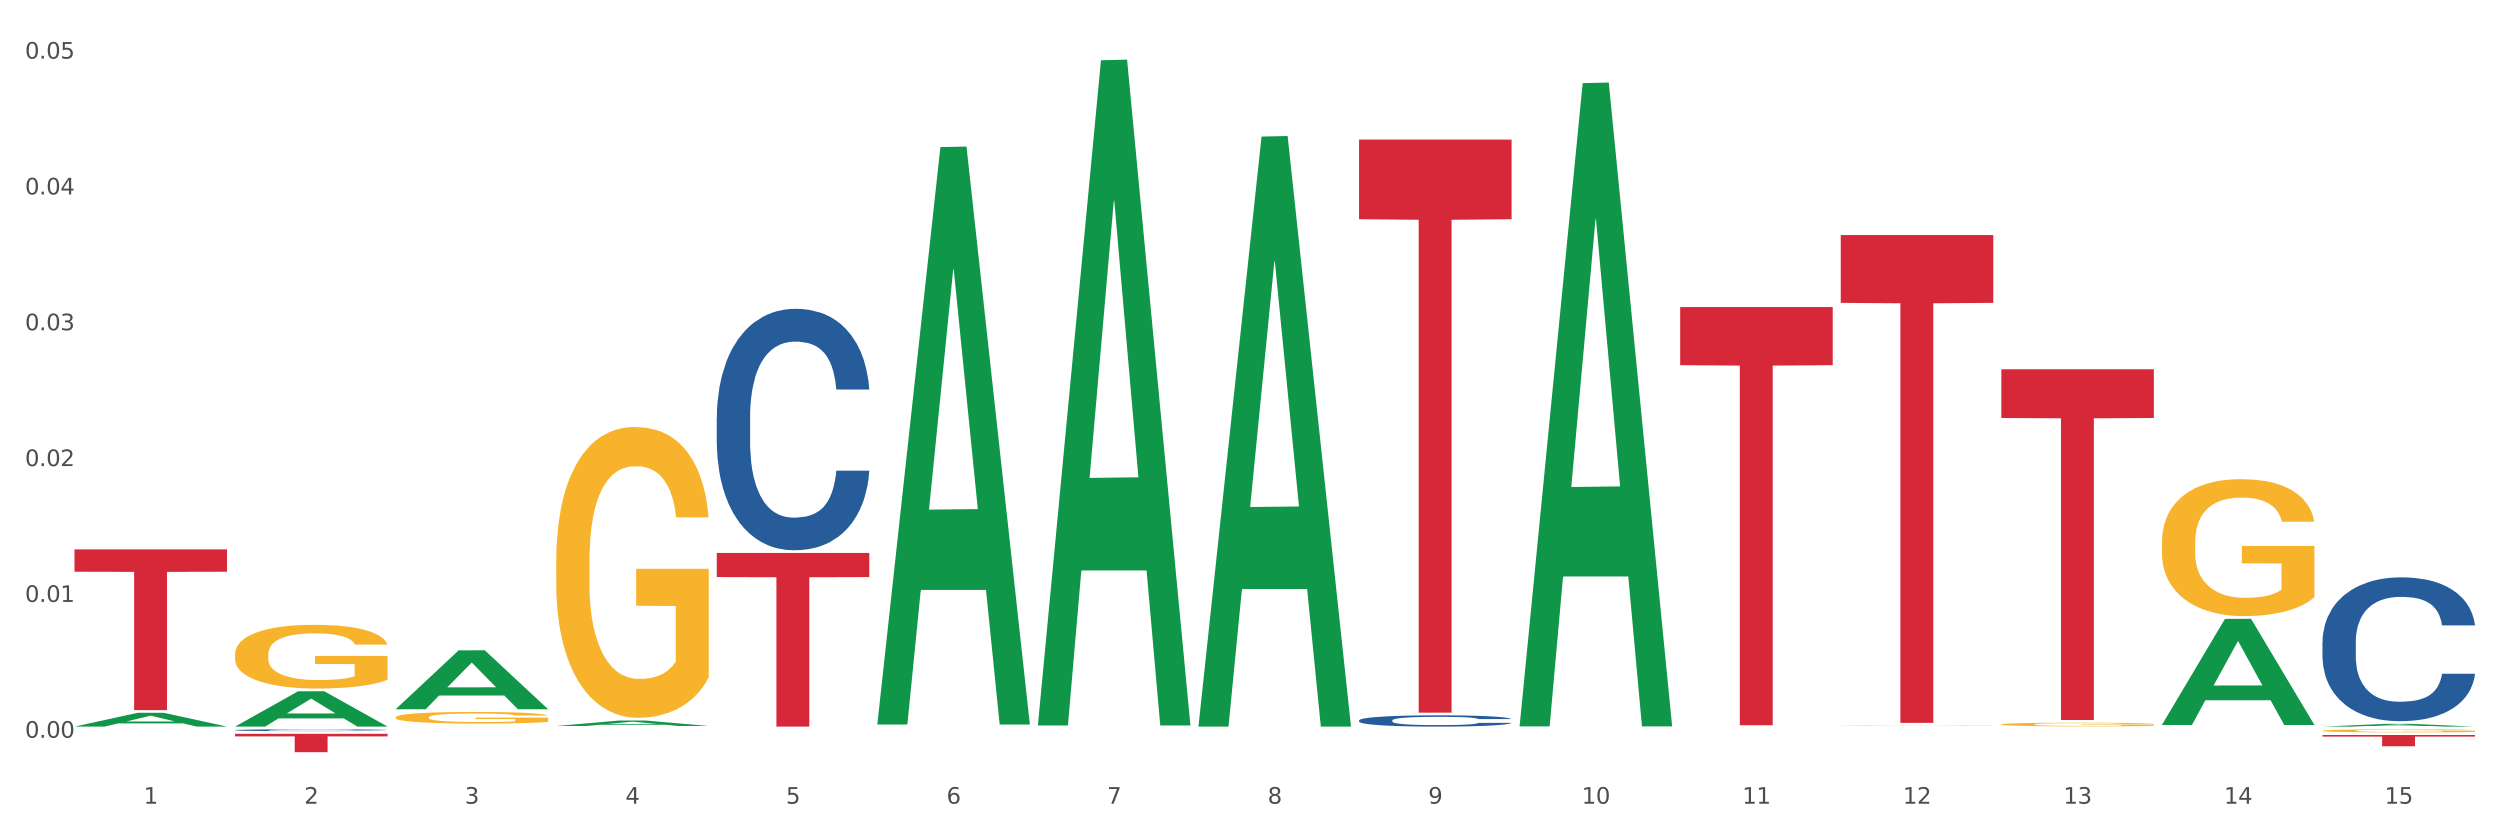 <?xml version="1.0" encoding="utf-8" standalone="no"?>
<!DOCTYPE svg PUBLIC "-//W3C//DTD SVG 1.1//EN"
  "http://www.w3.org/Graphics/SVG/1.1/DTD/svg11.dtd">
<svg xmlns:xlink="http://www.w3.org/1999/xlink" width="1080pt" height="360pt" viewBox="0 0 1080 360" xmlns="http://www.w3.org/2000/svg" version="1.1">
 <rect x="0" y="0" width="1080" height="360" fill="#333333" stroke="none"/>
 <defs>
  <style type="text/css">*{stroke-linejoin: round; stroke-linecap: butt}</style>
 </defs>
 <g id="figure_1">
  <g id="patch_1">
   <path d="M 0 360 
L 1080 360 
L 1080 0 
L 0 0 
z
" style="fill: #ffffff; stroke: #ffffff; stroke-linejoin: miter"/>
  </g>
  <g id="axes_1">
   <g id="matplotlib.axis_1">
    <g id="xtick_1">
     <g id="text_1">
      <!-- 1 -->
      <g style="fill: #4d4d4d" transform="translate(62.07 347.204) scale(0.096 -0.096)">
       <defs>
        <path id="DejaVuSans-31" d="M 794 531 
L 1825 531 
L 1825 4091 
L 703 3866 
L 703 4441 
L 1819 4666 
L 2450 4666 
L 2450 531 
L 3481 531 
L 3481 0 
L 794 0 
L 794 531 
z
" transform="scale(0.016)"/>
       </defs>
       <use xlink:href="#DejaVuSans-31"/>
      </g>
     </g>
    </g>
    <g id="xtick_2">
     <g id="text_2">
      <!-- 2 -->
      <g style="fill: #4d4d4d" transform="translate(131.436 347.204) scale(0.096 -0.096)">
       <defs>
        <path id="DejaVuSans-32" d="M 1228 531 
L 3431 531 
L 3431 0 
L 469 0 
L 469 531 
Q 828 903 1448 1529 
Q 2069 2156 2228 2338 
Q 2531 2678 2651 2914 
Q 2772 3150 2772 3378 
Q 2772 3750 2511 3984 
Q 2250 4219 1831 4219 
Q 1534 4219 1204 4116 
Q 875 4013 500 3803 
L 500 4441 
Q 881 4594 1212 4672 
Q 1544 4750 1819 4750 
Q 2544 4750 2975 4387 
Q 3406 4025 3406 3419 
Q 3406 3131 3298 2873 
Q 3191 2616 2906 2266 
Q 2828 2175 2409 1742 
Q 1991 1309 1228 531 
z
" transform="scale(0.016)"/>
       </defs>
       <use xlink:href="#DejaVuSans-32"/>
      </g>
     </g>
    </g>
    <g id="xtick_3">
     <g id="text_3">
      <!-- 3 -->
      <g style="fill: #4d4d4d" transform="translate(200.802 347.204) scale(0.096 -0.096)">
       <defs>
        <path id="DejaVuSans-33" d="M 2597 2516 
Q 3050 2419 3304 2112 
Q 3559 1806 3559 1356 
Q 3559 666 3084 287 
Q 2609 -91 1734 -91 
Q 1441 -91 1130 -33 
Q 819 25 488 141 
L 488 750 
Q 750 597 1062 519 
Q 1375 441 1716 441 
Q 2309 441 2620 675 
Q 2931 909 2931 1356 
Q 2931 1769 2642 2001 
Q 2353 2234 1838 2234 
L 1294 2234 
L 1294 2753 
L 1863 2753 
Q 2328 2753 2575 2939 
Q 2822 3125 2822 3475 
Q 2822 3834 2567 4026 
Q 2313 4219 1838 4219 
Q 1578 4219 1281 4162 
Q 984 4106 628 3988 
L 628 4550 
Q 988 4650 1302 4700 
Q 1616 4750 1894 4750 
Q 2613 4750 3031 4423 
Q 3450 4097 3450 3541 
Q 3450 3153 3228 2886 
Q 3006 2619 2597 2516 
z
" transform="scale(0.016)"/>
       </defs>
       <use xlink:href="#DejaVuSans-33"/>
      </g>
     </g>
    </g>
    <g id="xtick_4">
     <g id="text_4">
      <!-- 4 -->
      <g style="fill: #4d4d4d" transform="translate(270.169 347.204) scale(0.096 -0.096)">
       <defs>
        <path id="DejaVuSans-34" d="M 2419 4116 
L 825 1625 
L 2419 1625 
L 2419 4116 
z
M 2253 4666 
L 3047 4666 
L 3047 1625 
L 3713 1625 
L 3713 1100 
L 3047 1100 
L 3047 0 
L 2419 0 
L 2419 1100 
L 313 1100 
L 313 1709 
L 2253 4666 
z
" transform="scale(0.016)"/>
       </defs>
       <use xlink:href="#DejaVuSans-34"/>
      </g>
     </g>
    </g>
    <g id="xtick_5">
     <g id="text_5">
      <!-- 5 -->
      <g style="fill: #4d4d4d" transform="translate(339.535 347.204) scale(0.096 -0.096)">
       <defs>
        <path id="DejaVuSans-35" d="M 691 4666 
L 3169 4666 
L 3169 4134 
L 1269 4134 
L 1269 2991 
Q 1406 3038 1543 3061 
Q 1681 3084 1819 3084 
Q 2600 3084 3056 2656 
Q 3513 2228 3513 1497 
Q 3513 744 3044 326 
Q 2575 -91 1722 -91 
Q 1428 -91 1123 -41 
Q 819 9 494 109 
L 494 744 
Q 775 591 1075 516 
Q 1375 441 1709 441 
Q 2250 441 2565 725 
Q 2881 1009 2881 1497 
Q 2881 1984 2565 2268 
Q 2250 2553 1709 2553 
Q 1456 2553 1204 2497 
Q 953 2441 691 2322 
L 691 4666 
z
" transform="scale(0.016)"/>
       </defs>
       <use xlink:href="#DejaVuSans-35"/>
      </g>
     </g>
    </g>
    <g id="xtick_6">
     <g id="text_6">
      <!-- 6 -->
      <g style="fill: #4d4d4d" transform="translate(408.901 347.204) scale(0.096 -0.096)">
       <defs>
        <path id="DejaVuSans-36" d="M 2113 2584 
Q 1688 2584 1439 2293 
Q 1191 2003 1191 1497 
Q 1191 994 1439 701 
Q 1688 409 2113 409 
Q 2538 409 2786 701 
Q 3034 994 3034 1497 
Q 3034 2003 2786 2293 
Q 2538 2584 2113 2584 
z
M 3366 4563 
L 3366 3988 
Q 3128 4100 2886 4159 
Q 2644 4219 2406 4219 
Q 1781 4219 1451 3797 
Q 1122 3375 1075 2522 
Q 1259 2794 1537 2939 
Q 1816 3084 2150 3084 
Q 2853 3084 3261 2657 
Q 3669 2231 3669 1497 
Q 3669 778 3244 343 
Q 2819 -91 2113 -91 
Q 1303 -91 875 529 
Q 447 1150 447 2328 
Q 447 3434 972 4092 
Q 1497 4750 2381 4750 
Q 2619 4750 2861 4703 
Q 3103 4656 3366 4563 
z
" transform="scale(0.016)"/>
       </defs>
       <use xlink:href="#DejaVuSans-36"/>
      </g>
     </g>
    </g>
    <g id="xtick_7">
     <g id="text_7">
      <!-- 7 -->
      <g style="fill: #4d4d4d" transform="translate(478.267 347.204) scale(0.096 -0.096)">
       <defs>
        <path id="DejaVuSans-37" d="M 525 4666 
L 3525 4666 
L 3525 4397 
L 1831 0 
L 1172 0 
L 2766 4134 
L 525 4134 
L 525 4666 
z
" transform="scale(0.016)"/>
       </defs>
       <use xlink:href="#DejaVuSans-37"/>
      </g>
     </g>
    </g>
    <g id="xtick_8">
     <g id="text_8">
      <!-- 8 -->
      <g style="fill: #4d4d4d" transform="translate(547.634 347.204) scale(0.096 -0.096)">
       <defs>
        <path id="DejaVuSans-38" d="M 2034 2216 
Q 1584 2216 1326 1975 
Q 1069 1734 1069 1313 
Q 1069 891 1326 650 
Q 1584 409 2034 409 
Q 2484 409 2743 651 
Q 3003 894 3003 1313 
Q 3003 1734 2745 1975 
Q 2488 2216 2034 2216 
z
M 1403 2484 
Q 997 2584 770 2862 
Q 544 3141 544 3541 
Q 544 4100 942 4425 
Q 1341 4750 2034 4750 
Q 2731 4750 3128 4425 
Q 3525 4100 3525 3541 
Q 3525 3141 3298 2862 
Q 3072 2584 2669 2484 
Q 3125 2378 3379 2068 
Q 3634 1759 3634 1313 
Q 3634 634 3220 271 
Q 2806 -91 2034 -91 
Q 1263 -91 848 271 
Q 434 634 434 1313 
Q 434 1759 690 2068 
Q 947 2378 1403 2484 
z
M 1172 3481 
Q 1172 3119 1398 2916 
Q 1625 2713 2034 2713 
Q 2441 2713 2670 2916 
Q 2900 3119 2900 3481 
Q 2900 3844 2670 4047 
Q 2441 4250 2034 4250 
Q 1625 4250 1398 4047 
Q 1172 3844 1172 3481 
z
" transform="scale(0.016)"/>
       </defs>
       <use xlink:href="#DejaVuSans-38"/>
      </g>
     </g>
    </g>
    <g id="xtick_9">
     <g id="text_9">
      <!-- 9 -->
      <g style="fill: #4d4d4d" transform="translate(617 347.204) scale(0.096 -0.096)">
       <defs>
        <path id="DejaVuSans-39" d="M 703 97 
L 703 672 
Q 941 559 1184 500 
Q 1428 441 1663 441 
Q 2288 441 2617 861 
Q 2947 1281 2994 2138 
Q 2813 1869 2534 1725 
Q 2256 1581 1919 1581 
Q 1219 1581 811 2004 
Q 403 2428 403 3163 
Q 403 3881 828 4315 
Q 1253 4750 1959 4750 
Q 2769 4750 3195 4129 
Q 3622 3509 3622 2328 
Q 3622 1225 3098 567 
Q 2575 -91 1691 -91 
Q 1453 -91 1209 -44 
Q 966 3 703 97 
z
M 1959 2075 
Q 2384 2075 2632 2365 
Q 2881 2656 2881 3163 
Q 2881 3666 2632 3958 
Q 2384 4250 1959 4250 
Q 1534 4250 1286 3958 
Q 1038 3666 1038 3163 
Q 1038 2656 1286 2365 
Q 1534 2075 1959 2075 
z
" transform="scale(0.016)"/>
       </defs>
       <use xlink:href="#DejaVuSans-39"/>
      </g>
     </g>
    </g>
    <g id="xtick_10">
     <g id="text_10">
      <!-- 10 -->
      <g style="fill: #4d4d4d" transform="translate(683.312 347.204) scale(0.096 -0.096)">
       <defs>
        <path id="DejaVuSans-30" d="M 2034 4250 
Q 1547 4250 1301 3770 
Q 1056 3291 1056 2328 
Q 1056 1369 1301 889 
Q 1547 409 2034 409 
Q 2525 409 2770 889 
Q 3016 1369 3016 2328 
Q 3016 3291 2770 3770 
Q 2525 4250 2034 4250 
z
M 2034 4750 
Q 2819 4750 3233 4129 
Q 3647 3509 3647 2328 
Q 3647 1150 3233 529 
Q 2819 -91 2034 -91 
Q 1250 -91 836 529 
Q 422 1150 422 2328 
Q 422 3509 836 4129 
Q 1250 4750 2034 4750 
z
" transform="scale(0.016)"/>
       </defs>
       <use xlink:href="#DejaVuSans-31"/>
       <use xlink:href="#DejaVuSans-30" transform="translate(63.623 0)"/>
      </g>
     </g>
    </g>
    <g id="xtick_11">
     <g id="text_11">
      <!-- 11 -->
      <g style="fill: #4d4d4d" transform="translate(752.678 347.204) scale(0.096 -0.096)">
       <use xlink:href="#DejaVuSans-31"/>
       <use xlink:href="#DejaVuSans-31" transform="translate(63.623 0)"/>
      </g>
     </g>
    </g>
    <g id="xtick_12">
     <g id="text_12">
      <!-- 12 -->
      <g style="fill: #4d4d4d" transform="translate(822.044 347.204) scale(0.096 -0.096)">
       <use xlink:href="#DejaVuSans-31"/>
       <use xlink:href="#DejaVuSans-32" transform="translate(63.623 0)"/>
      </g>
     </g>
    </g>
    <g id="xtick_13">
     <g id="text_13">
      <!-- 13 -->
      <g style="fill: #4d4d4d" transform="translate(891.411 347.204) scale(0.096 -0.096)">
       <use xlink:href="#DejaVuSans-31"/>
       <use xlink:href="#DejaVuSans-33" transform="translate(63.623 0)"/>
      </g>
     </g>
    </g>
    <g id="xtick_14">
     <g id="text_14">
      <!-- 14 -->
      <g style="fill: #4d4d4d" transform="translate(960.777 347.204) scale(0.096 -0.096)">
       <use xlink:href="#DejaVuSans-31"/>
       <use xlink:href="#DejaVuSans-34" transform="translate(63.623 0)"/>
      </g>
     </g>
    </g>
    <g id="xtick_15">
     <g id="text_15">
      <!-- 15 -->
      <g style="fill: #4d4d4d" transform="translate(1030.143 347.204) scale(0.096 -0.096)">
       <use xlink:href="#DejaVuSans-31"/>
       <use xlink:href="#DejaVuSans-35" transform="translate(63.623 0)"/>
      </g>
     </g>
    </g>
    <g id="xtick_16"/>
    <g id="xtick_17"/>
    <g id="xtick_18"/>
    <g id="xtick_19"/>
    <g id="xtick_20"/>
    <g id="xtick_21"/>
    <g id="xtick_22"/>
    <g id="xtick_23"/>
    <g id="xtick_24"/>
    <g id="xtick_25"/>
    <g id="xtick_26"/>
    <g id="xtick_27"/>
    <g id="xtick_28"/>
    <g id="xtick_29"/>
   </g>
   <g id="matplotlib.axis_2">
    <g id="ytick_1">
     <g id="text_16">
      <!-- 0.00 -->
      <g style="fill: #4d4d4d" transform="translate(10.8 318.705) scale(0.096 -0.096)">
       <defs>
        <path id="DejaVuSans-2e" d="M 684 794 
L 1344 794 
L 1344 0 
L 684 0 
L 684 794 
z
" transform="scale(0.016)"/>
       </defs>
       <use xlink:href="#DejaVuSans-30"/>
       <use xlink:href="#DejaVuSans-2e" transform="translate(63.623 0)"/>
       <use xlink:href="#DejaVuSans-30" transform="translate(95.41 0)"/>
       <use xlink:href="#DejaVuSans-30" transform="translate(159.033 0)"/>
      </g>
     </g>
    </g>
    <g id="ytick_2">
     <g id="text_17">
      <!-- 0.01 -->
      <g style="fill: #4d4d4d" transform="translate(10.8 260.03) scale(0.096 -0.096)">
       <use xlink:href="#DejaVuSans-30"/>
       <use xlink:href="#DejaVuSans-2e" transform="translate(63.623 0)"/>
       <use xlink:href="#DejaVuSans-30" transform="translate(95.41 0)"/>
       <use xlink:href="#DejaVuSans-31" transform="translate(159.033 0)"/>
      </g>
     </g>
    </g>
    <g id="ytick_3">
     <g id="text_18">
      <!-- 0.02 -->
      <g style="fill: #4d4d4d" transform="translate(10.8 201.355) scale(0.096 -0.096)">
       <use xlink:href="#DejaVuSans-30"/>
       <use xlink:href="#DejaVuSans-2e" transform="translate(63.623 0)"/>
       <use xlink:href="#DejaVuSans-30" transform="translate(95.41 0)"/>
       <use xlink:href="#DejaVuSans-32" transform="translate(159.033 0)"/>
      </g>
     </g>
    </g>
    <g id="ytick_4">
     <g id="text_19">
      <!-- 0.03 -->
      <g style="fill: #4d4d4d" transform="translate(10.8 142.68) scale(0.096 -0.096)">
       <use xlink:href="#DejaVuSans-30"/>
       <use xlink:href="#DejaVuSans-2e" transform="translate(63.623 0)"/>
       <use xlink:href="#DejaVuSans-30" transform="translate(95.41 0)"/>
       <use xlink:href="#DejaVuSans-33" transform="translate(159.033 0)"/>
      </g>
     </g>
    </g>
    <g id="ytick_5">
     <g id="text_20">
      <!-- 0.04 -->
      <g style="fill: #4d4d4d" transform="translate(10.8 84.006) scale(0.096 -0.096)">
       <use xlink:href="#DejaVuSans-30"/>
       <use xlink:href="#DejaVuSans-2e" transform="translate(63.623 0)"/>
       <use xlink:href="#DejaVuSans-30" transform="translate(95.41 0)"/>
       <use xlink:href="#DejaVuSans-34" transform="translate(159.033 0)"/>
      </g>
     </g>
    </g>
    <g id="ytick_6">
     <g id="text_21">
      <!-- 0.05 -->
      <g style="fill: #4d4d4d" transform="translate(10.8 25.331) scale(0.096 -0.096)">
       <use xlink:href="#DejaVuSans-30"/>
       <use xlink:href="#DejaVuSans-2e" transform="translate(63.623 0)"/>
       <use xlink:href="#DejaVuSans-30" transform="translate(95.41 0)"/>
       <use xlink:href="#DejaVuSans-35" transform="translate(159.033 0)"/>
      </g>
     </g>
    </g>
    <g id="ytick_7"/>
    <g id="ytick_8"/>
    <g id="ytick_9"/>
    <g id="ytick_10"/>
    <g id="ytick_11"/>
   </g>
   <g id="PolyCollection_1">
    <path d="M 32.175 313.889 
L 32.243 313.884 
L 59.417 307.928 
L 70.695 307.923 
L 98.073 313.901 
L 85.029 313.901 
L 79.119 312.509 
L 51.061 312.509 
L 50.857 312.531 
L 45.151 313.901 
L 32.175 313.901 
L 32.175 313.889 
L 54.594 311.678 
L 75.586 311.672 
L 65.192 309.197 
L 65.056 309.186 
L 64.92 309.203 
L 54.526 311.672 
L 54.594 311.678 
L 32.175 313.889 
z
" clip-path="url(#pcb4e679f19)" style="fill: #109648"/>
    <path d="M 864.57 159.513 
L 930.468 159.513 
L 930.468 180.572 
L 904.546 180.715 
L 904.546 311.053 
L 890.335 311.053 
L 890.335 180.715 
L 864.57 180.572 
L 864.57 159.655 
L 864.57 159.513 
z
" clip-path="url(#pcb4e679f19)" style="fill: #d62839"/>
    <path d="M 795.203 101.545 
L 861.101 101.545 
L 861.101 130.83 
L 835.179 131.027 
L 835.179 312.275 
L 820.969 312.275 
L 820.969 131.027 
L 795.203 130.83 
L 795.203 101.743 
L 795.203 101.545 
z
" clip-path="url(#pcb4e679f19)" style="fill: #d62839"/>
    <path d="M 725.837 132.656 
L 791.735 132.656 
L 791.735 157.762 
L 765.813 157.931 
L 765.813 313.318 
L 751.603 313.318 
L 751.603 157.931 
L 725.837 157.762 
L 725.837 132.825 
L 725.837 132.656 
z
" clip-path="url(#pcb4e679f19)" style="fill: #d62839"/>
    <path d="M 587.105 60.311 
L 653.003 60.311 
L 653.003 94.712 
L 627.081 94.945 
L 627.081 307.86 
L 612.871 307.86 
L 612.871 94.945 
L 587.105 94.712 
L 587.105 60.544 
L 587.105 60.311 
z
" clip-path="url(#pcb4e679f19)" style="fill: #d62839"/>
    <path d="M 309.64 238.871 
L 375.538 238.871 
L 375.538 249.298 
L 349.616 249.368 
L 349.616 313.901 
L 335.406 313.901 
L 335.406 249.368 
L 309.64 249.298 
L 309.64 238.942 
L 309.64 238.871 
z
" clip-path="url(#pcb4e679f19)" style="fill: #d62839"/>
    <path d="M 101.541 317.009 
L 167.439 317.009 
L 167.439 318.112 
L 141.517 318.12 
L 141.517 324.95 
L 127.307 324.95 
L 127.307 318.12 
L 101.541 318.112 
L 101.541 317.016 
L 101.541 317.009 
z
" clip-path="url(#pcb4e679f19)" style="fill: #d62839"/>
    <path d="M 32.175 237.342 
L 98.073 237.342 
L 98.073 246.989 
L 72.151 247.055 
L 72.151 306.766 
L 57.941 306.766 
L 57.941 247.055 
L 32.175 246.989 
L 32.175 237.407 
L 32.175 237.342 
z
" clip-path="url(#pcb4e679f19)" style="fill: #d62839"/>
    <path d="M 1003.302 317.529 
L 1069.2 317.529 
L 1069.2 318.204 
L 1043.278 318.209 
L 1043.278 322.388 
L 1029.068 322.388 
L 1029.068 318.209 
L 1003.302 318.204 
L 1003.302 317.534 
L 1003.302 317.529 
z
" clip-path="url(#pcb4e679f19)" style="fill: #d62839"/>
    <path d="M 101.541 315.414 
L 101.619 315.414 
L 101.619 315.393 
L 101.853 315.366 
L 102.71 315.315 
L 103.8 315.277 
L 105.67 315.232 
L 106.682 315.213 
L 108.006 315.192 
L 110.733 315.158 
L 113.848 315.129 
L 116.029 315.113 
L 117.665 315.103 
L 121.326 315.085 
L 123.429 315.077 
L 125.61 315.07 
L 127.48 315.066 
L 130.595 315.061 
L 133.088 315.059 
L 135.97 315.058 
L 138.385 315.059 
L 141.578 315.061 
L 146.252 315.07 
L 148.044 315.075 
L 150.458 315.084 
L 152.951 315.095 
L 154.976 315.107 
L 157.313 315.124 
L 159.728 315.145 
L 162.064 315.173 
L 163.7 315.198 
L 165.024 315.225 
L 166.193 315.258 
L 167.05 315.293 
L 167.439 315.323 
L 153.185 315.323 
L 152.795 315.296 
L 152.016 315.267 
L 151.237 315.248 
L 150.38 315.232 
L 149.056 315.214 
L 147.888 315.202 
L 145.941 315.188 
L 144.149 315.18 
L 142.669 315.174 
L 140.877 315.17 
L 137.061 315.166 
L 134.334 315.166 
L 132.621 315.167 
L 130.518 315.171 
L 128.726 315.176 
L 126.623 315.185 
L 124.987 315.194 
L 123.351 315.206 
L 122.417 315.215 
L 121.015 315.231 
L 120.08 315.244 
L 118.834 315.267 
L 118.133 315.282 
L 116.886 315.324 
L 116.341 315.354 
L 116.107 315.375 
L 115.952 315.398 
L 115.952 315.512 
L 116.419 315.562 
L 116.808 315.584 
L 117.431 315.609 
L 118.6 315.641 
L 120.314 315.672 
L 122.105 315.694 
L 123.585 315.708 
L 124.987 315.718 
L 126.389 315.726 
L 128.103 315.733 
L 129.505 315.738 
L 131.608 315.742 
L 134.101 315.744 
L 136.048 315.744 
L 140.021 315.741 
L 141.812 315.737 
L 143.526 315.732 
L 145.395 315.724 
L 146.875 315.715 
L 147.732 315.709 
L 149.134 315.695 
L 150.225 315.68 
L 151.159 315.664 
L 151.783 315.649 
L 152.484 315.628 
L 153.029 315.603 
L 153.185 315.59 
L 167.439 315.59 
L 167.128 315.616 
L 166.582 315.641 
L 165.492 315.675 
L 164.635 315.695 
L 163.311 315.719 
L 161.909 315.739 
L 159.961 315.762 
L 158.17 315.778 
L 156.3 315.793 
L 154.275 315.806 
L 150.614 315.824 
L 149.29 315.829 
L 146.486 315.838 
L 144.305 315.843 
L 141.111 315.848 
L 137.84 315.851 
L 134.412 315.852 
L 131.374 315.85 
L 128.025 315.846 
L 125.922 315.841 
L 123.585 315.835 
L 120.859 315.825 
L 118.288 315.812 
L 115.874 315.798 
L 113.615 315.781 
L 111.512 315.762 
L 108.785 315.731 
L 106.76 315.701 
L 105.28 315.672 
L 104.267 315.649 
L 103.255 315.618 
L 102.71 315.597 
L 101.853 315.546 
L 101.541 315.499 
L 101.541 315.414 
z
" clip-path="url(#pcb4e679f19)" style="fill: #255c99"/>
    <path d="M 587.105 311.211 
L 587.183 311.207 
L 587.183 311.082 
L 587.416 310.913 
L 588.273 310.6 
L 589.364 310.364 
L 591.233 310.088 
L 592.246 309.972 
L 593.57 309.842 
L 596.296 309.633 
L 599.412 309.454 
L 601.593 309.356 
L 603.229 309.294 
L 606.89 309.182 
L 608.993 309.133 
L 611.174 309.093 
L 613.043 309.066 
L 616.159 309.035 
L 618.652 309.022 
L 621.534 309.017 
L 623.948 309.022 
L 627.142 309.04 
L 631.816 309.093 
L 633.607 309.124 
L 636.022 309.178 
L 638.514 309.249 
L 640.54 309.32 
L 642.877 309.423 
L 645.291 309.557 
L 647.628 309.726 
L 649.264 309.882 
L 650.588 310.047 
L 651.756 310.248 
L 652.613 310.467 
L 653.003 310.649 
L 638.748 310.649 
L 638.359 310.484 
L 637.58 310.306 
L 636.801 310.186 
L 635.944 310.088 
L 634.62 309.976 
L 633.451 309.905 
L 631.504 309.82 
L 629.713 309.766 
L 628.233 309.735 
L 626.441 309.708 
L 622.624 309.682 
L 619.898 309.682 
L 618.184 309.691 
L 616.081 309.713 
L 614.29 309.744 
L 612.186 309.798 
L 610.551 309.856 
L 608.915 309.931 
L 607.98 309.985 
L 606.578 310.083 
L 605.643 310.163 
L 604.397 310.302 
L 603.696 310.4 
L 602.45 310.654 
L 601.905 310.841 
L 601.671 310.971 
L 601.515 311.113 
L 601.515 311.809 
L 601.982 312.121 
L 602.372 312.255 
L 602.995 312.407 
L 604.163 312.603 
L 605.877 312.795 
L 607.669 312.933 
L 609.149 313.018 
L 610.551 313.08 
L 611.953 313.129 
L 613.666 313.174 
L 615.069 313.2 
L 617.172 313.227 
L 619.664 313.241 
L 621.612 313.241 
L 625.584 313.218 
L 627.376 313.196 
L 629.089 313.165 
L 630.959 313.116 
L 632.439 313.062 
L 633.296 313.022 
L 634.698 312.937 
L 635.788 312.848 
L 636.723 312.746 
L 637.346 312.656 
L 638.047 312.523 
L 638.592 312.371 
L 638.748 312.291 
L 653.003 312.291 
L 652.691 312.451 
L 652.146 312.607 
L 651.055 312.817 
L 650.199 312.937 
L 648.874 313.084 
L 647.472 313.209 
L 645.525 313.348 
L 643.733 313.45 
L 641.864 313.539 
L 639.839 313.62 
L 636.178 313.731 
L 634.853 313.762 
L 632.049 313.816 
L 629.868 313.847 
L 626.675 313.878 
L 623.403 313.896 
L 619.976 313.901 
L 616.938 313.892 
L 613.589 313.865 
L 611.485 313.838 
L 609.149 313.798 
L 606.422 313.736 
L 603.852 313.66 
L 601.437 313.571 
L 599.178 313.468 
L 597.075 313.352 
L 594.349 313.16 
L 592.324 312.973 
L 590.844 312.799 
L 589.831 312.652 
L 588.818 312.465 
L 588.273 312.335 
L 587.416 312.023 
L 587.105 311.733 
L 587.105 311.211 
z
" clip-path="url(#pcb4e679f19)" style="fill: #255c99"/>
    <path d="M 1003.302 277.332 
L 1003.38 277.275 
L 1003.38 275.686 
L 1003.614 273.53 
L 1004.47 269.558 
L 1005.561 266.551 
L 1007.43 263.032 
L 1008.443 261.557 
L 1009.767 259.912 
L 1012.494 257.245 
L 1015.609 254.975 
L 1017.79 253.726 
L 1019.426 252.932 
L 1023.087 251.513 
L 1025.19 250.889 
L 1027.371 250.379 
L 1029.241 250.038 
L 1032.356 249.641 
L 1034.849 249.471 
L 1037.731 249.414 
L 1040.146 249.471 
L 1043.339 249.698 
L 1048.013 250.379 
L 1049.805 250.776 
L 1052.219 251.457 
L 1054.712 252.365 
L 1056.737 253.272 
L 1059.074 254.578 
L 1061.489 256.28 
L 1063.825 258.436 
L 1065.461 260.422 
L 1066.785 262.522 
L 1067.954 265.075 
L 1068.811 267.856 
L 1069.2 270.182 
L 1054.945 270.182 
L 1054.556 268.083 
L 1053.777 265.813 
L 1052.998 264.281 
L 1052.141 263.032 
L 1050.817 261.614 
L 1049.649 260.706 
L 1047.701 259.628 
L 1045.91 258.947 
L 1044.43 258.55 
L 1042.638 258.209 
L 1038.822 257.869 
L 1036.095 257.869 
L 1034.382 257.982 
L 1032.278 258.266 
L 1030.487 258.663 
L 1028.384 259.344 
L 1026.748 260.082 
L 1025.112 261.046 
L 1024.178 261.727 
L 1022.775 262.976 
L 1021.841 263.997 
L 1020.594 265.756 
L 1019.893 267.005 
L 1018.647 270.239 
L 1018.102 272.622 
L 1017.868 274.268 
L 1017.712 276.084 
L 1017.712 284.936 
L 1018.18 288.908 
L 1018.569 290.61 
L 1019.192 292.539 
L 1020.361 295.036 
L 1022.074 297.476 
L 1023.866 299.235 
L 1025.346 300.313 
L 1026.748 301.108 
L 1028.15 301.732 
L 1029.864 302.299 
L 1031.266 302.64 
L 1033.369 302.98 
L 1035.862 303.15 
L 1037.809 303.15 
L 1041.781 302.867 
L 1043.573 302.583 
L 1045.287 302.186 
L 1047.156 301.562 
L 1048.636 300.881 
L 1049.493 300.37 
L 1050.895 299.292 
L 1051.986 298.157 
L 1052.92 296.852 
L 1053.543 295.717 
L 1054.244 294.015 
L 1054.79 292.085 
L 1054.945 291.064 
L 1069.2 291.064 
L 1068.888 293.107 
L 1068.343 295.093 
L 1067.253 297.76 
L 1066.396 299.292 
L 1065.072 301.164 
L 1063.67 302.753 
L 1061.722 304.512 
L 1059.931 305.817 
L 1058.061 306.952 
L 1056.036 307.974 
L 1052.375 309.392 
L 1051.051 309.789 
L 1048.247 310.47 
L 1046.066 310.868 
L 1042.872 311.265 
L 1039.6 311.492 
L 1036.173 311.548 
L 1033.135 311.435 
L 1029.786 311.094 
L 1027.683 310.754 
L 1025.346 310.243 
L 1022.62 309.449 
L 1020.049 308.484 
L 1017.634 307.349 
L 1015.376 306.044 
L 1013.272 304.569 
L 1010.546 302.129 
L 1008.521 299.746 
L 1007.041 297.533 
L 1006.028 295.66 
L 1005.016 293.277 
L 1004.47 291.631 
L 1003.614 287.659 
L 1003.302 283.971 
L 1003.302 277.332 
z
" clip-path="url(#pcb4e679f19)" style="fill: #255c99"/>
    <path d="M 1003.302 315.665 
L 1003.38 315.664 
L 1003.38 315.621 
L 1003.535 315.583 
L 1004.314 315.493 
L 1005.481 315.419 
L 1006.336 315.379 
L 1007.192 315.347 
L 1008.204 315.315 
L 1009.448 315.281 
L 1011.705 315.232 
L 1013.105 315.207 
L 1014.817 315.18 
L 1017.929 315.142 
L 1020.185 315.12 
L 1022.519 315.102 
L 1026.331 315.081 
L 1028.821 315.071 
L 1031.466 315.064 
L 1034.656 315.059 
L 1037.068 315.058 
L 1042.358 315.061 
L 1046.871 315.072 
L 1049.049 315.081 
L 1051.85 315.095 
L 1053.328 315.105 
L 1055.74 315.124 
L 1058.23 315.149 
L 1059.942 315.171 
L 1062.509 315.211 
L 1064.454 315.252 
L 1066.244 315.303 
L 1067.177 315.337 
L 1067.877 315.37 
L 1068.5 315.407 
L 1069.122 315.466 
L 1055.118 315.466 
L 1054.573 315.424 
L 1053.717 315.384 
L 1052.473 315.346 
L 1051.383 315.322 
L 1049.516 315.292 
L 1047.805 315.273 
L 1046.015 315.258 
L 1043.837 315.246 
L 1042.125 315.24 
L 1039.713 315.235 
L 1034.967 315.237 
L 1031.777 315.246 
L 1029.599 315.258 
L 1028.199 315.269 
L 1026.954 315.281 
L 1025.553 315.298 
L 1023.919 315.323 
L 1022.752 315.346 
L 1021.585 315.375 
L 1020.652 315.403 
L 1019.796 315.437 
L 1019.096 315.473 
L 1018.551 315.51 
L 1018.084 315.556 
L 1017.695 315.631 
L 1017.695 315.796 
L 1017.851 315.833 
L 1018.24 315.882 
L 1018.707 315.92 
L 1019.485 315.964 
L 1020.185 315.994 
L 1021.508 316.037 
L 1022.986 316.073 
L 1024.153 316.096 
L 1025.32 316.115 
L 1027.343 316.142 
L 1029.599 316.163 
L 1031.544 316.176 
L 1034.189 316.188 
L 1035.979 316.193 
L 1037.535 316.196 
L 1041.347 316.196 
L 1044.07 316.192 
L 1047.104 316.184 
L 1049.438 316.173 
L 1051.383 316.16 
L 1053.562 316.138 
L 1054.962 316.118 
L 1054.962 315.867 
L 1037.846 315.866 
L 1037.846 315.699 
L 1069.2 315.699 
L 1069.2 316.188 
L 1067.877 316.214 
L 1066.399 316.236 
L 1064.843 316.257 
L 1062.509 316.282 
L 1059.708 316.306 
L 1057.219 316.323 
L 1054.573 316.337 
L 1051.461 316.35 
L 1047.416 316.362 
L 1044.926 316.367 
L 1041.814 316.371 
L 1038.157 316.372 
L 1034.967 316.37 
L 1031.855 316.364 
L 1028.588 316.353 
L 1025.398 316.337 
L 1022.986 316.322 
L 1020.574 316.302 
L 1018.007 316.277 
L 1015.984 316.253 
L 1014.428 316.232 
L 1012.716 316.204 
L 1010.849 316.168 
L 1009.448 316.136 
L 1008.204 316.102 
L 1006.881 316.059 
L 1005.947 316.022 
L 1005.014 315.975 
L 1004.469 315.94 
L 1003.847 315.886 
L 1003.38 315.81 
L 1003.302 315.665 
z
" clip-path="url(#pcb4e679f19)" style="fill: #f7b32b"/>
    <path d="M 933.936 234.344 
L 934.014 234.29 
L 934.014 232.345 
L 934.169 230.67 
L 934.947 226.617 
L 936.114 223.268 
L 936.97 221.485 
L 937.826 220.026 
L 938.837 218.567 
L 940.082 217.054 
L 942.338 214.839 
L 943.739 213.705 
L 945.45 212.516 
L 948.563 210.787 
L 950.819 209.815 
L 953.153 209.004 
L 956.965 208.032 
L 959.455 207.599 
L 962.1 207.275 
L 965.29 207.059 
L 967.702 207.005 
L 972.992 207.167 
L 977.505 207.653 
L 979.683 208.032 
L 982.484 208.68 
L 983.962 209.112 
L 986.374 209.977 
L 988.864 211.111 
L 990.575 212.084 
L 993.143 213.921 
L 995.088 215.758 
L 996.877 218.027 
L 997.811 219.594 
L 998.511 221.053 
L 999.134 222.727 
L 999.756 225.375 
L 985.752 225.375 
L 985.207 223.484 
L 984.351 221.701 
L 983.106 219.972 
L 982.017 218.891 
L 980.15 217.541 
L 978.438 216.676 
L 976.649 216.028 
L 974.47 215.488 
L 972.759 215.217 
L 970.347 215.001 
L 965.601 215.055 
L 962.411 215.488 
L 960.233 216.028 
L 958.832 216.514 
L 957.588 217.054 
L 956.187 217.811 
L 954.553 218.945 
L 953.386 219.972 
L 952.219 221.269 
L 951.286 222.565 
L 950.43 224.078 
L 949.73 225.699 
L 949.185 227.374 
L 948.718 229.427 
L 948.329 232.831 
L 948.329 240.233 
L 948.485 241.908 
L 948.874 244.123 
L 949.341 245.798 
L 950.119 247.797 
L 950.819 249.148 
L 952.141 251.093 
L 953.62 252.713 
L 954.787 253.74 
L 955.954 254.604 
L 957.977 255.793 
L 960.233 256.766 
L 962.178 257.36 
L 964.823 257.9 
L 966.613 258.116 
L 968.169 258.224 
L 971.981 258.224 
L 974.704 258.062 
L 977.738 257.684 
L 980.072 257.198 
L 982.017 256.604 
L 984.196 255.631 
L 985.596 254.713 
L 985.596 243.42 
L 968.48 243.366 
L 968.48 235.856 
L 999.834 235.856 
L 999.834 257.9 
L 998.511 259.035 
L 997.033 260.061 
L 995.477 260.98 
L 993.143 262.114 
L 990.342 263.195 
L 987.852 263.951 
L 985.207 264.6 
L 982.095 265.194 
L 978.049 265.734 
L 975.56 265.951 
L 972.448 266.113 
L 968.791 266.167 
L 965.601 266.059 
L 962.489 265.788 
L 959.221 265.302 
L 956.032 264.6 
L 953.62 263.897 
L 951.208 263.033 
L 948.64 261.898 
L 946.618 260.818 
L 945.061 259.845 
L 943.35 258.603 
L 941.483 256.982 
L 940.082 255.523 
L 938.837 254.01 
L 937.515 252.065 
L 936.581 250.39 
L 935.648 248.283 
L 935.103 246.716 
L 934.48 244.285 
L 934.014 240.881 
L 933.936 234.344 
z
" clip-path="url(#pcb4e679f19)" style="fill: #f7b32b"/>
    <path d="M 864.57 312.939 
L 864.647 312.938 
L 864.647 312.886 
L 864.803 312.841 
L 865.581 312.733 
L 866.748 312.644 
L 867.604 312.596 
L 868.46 312.558 
L 869.471 312.519 
L 870.716 312.478 
L 872.972 312.419 
L 874.373 312.389 
L 876.084 312.357 
L 879.196 312.311 
L 881.453 312.285 
L 883.787 312.264 
L 887.599 312.238 
L 890.089 312.226 
L 892.734 312.218 
L 895.924 312.212 
L 898.336 312.211 
L 903.626 312.215 
L 908.139 312.228 
L 910.317 312.238 
L 913.118 312.255 
L 914.596 312.267 
L 917.008 312.29 
L 919.498 312.32 
L 921.209 312.346 
L 923.777 312.395 
L 925.722 312.444 
L 927.511 312.504 
L 928.445 312.546 
L 929.145 312.585 
L 929.767 312.629 
L 930.39 312.7 
L 916.385 312.7 
L 915.841 312.65 
L 914.985 312.602 
L 913.74 312.556 
L 912.651 312.527 
L 910.784 312.491 
L 909.072 312.468 
L 907.283 312.451 
L 905.104 312.437 
L 903.393 312.429 
L 900.981 312.424 
L 896.235 312.425 
L 893.045 312.437 
L 890.867 312.451 
L 889.466 312.464 
L 888.221 312.478 
L 886.821 312.498 
L 885.187 312.529 
L 884.02 312.556 
L 882.853 312.591 
L 881.919 312.625 
L 881.064 312.665 
L 880.363 312.709 
L 879.819 312.753 
L 879.352 312.808 
L 878.963 312.899 
L 878.963 313.096 
L 879.119 313.141 
L 879.508 313.2 
L 879.974 313.244 
L 880.752 313.298 
L 881.453 313.334 
L 882.775 313.385 
L 884.253 313.429 
L 885.42 313.456 
L 886.587 313.479 
L 888.61 313.511 
L 890.867 313.537 
L 892.812 313.552 
L 895.457 313.567 
L 897.246 313.573 
L 898.802 313.575 
L 902.615 313.575 
L 905.338 313.571 
L 908.372 313.561 
L 910.706 313.548 
L 912.651 313.532 
L 914.829 313.506 
L 916.23 313.482 
L 916.23 313.181 
L 899.114 313.179 
L 899.114 312.979 
L 930.468 312.979 
L 930.468 313.567 
L 929.145 313.597 
L 927.667 313.624 
L 926.111 313.649 
L 923.777 313.679 
L 920.976 313.708 
L 918.486 313.728 
L 915.841 313.745 
L 912.729 313.761 
L 908.683 313.776 
L 906.193 313.781 
L 903.081 313.786 
L 899.425 313.787 
L 896.235 313.784 
L 893.123 313.777 
L 889.855 313.764 
L 886.665 313.745 
L 884.253 313.727 
L 881.842 313.704 
L 879.274 313.673 
L 877.251 313.645 
L 875.695 313.619 
L 873.984 313.585 
L 872.116 313.542 
L 870.716 313.503 
L 869.471 313.463 
L 868.149 313.411 
L 867.215 313.367 
L 866.281 313.31 
L 865.737 313.269 
L 865.114 313.204 
L 864.647 313.113 
L 864.57 312.939 
z
" clip-path="url(#pcb4e679f19)" style="fill: #f7b32b"/>
    <path d="M 795.203 313.517 
L 795.281 313.517 
L 795.281 313.511 
L 795.437 313.506 
L 796.215 313.493 
L 797.382 313.483 
L 798.238 313.477 
L 799.094 313.473 
L 800.105 313.468 
L 801.35 313.464 
L 803.606 313.457 
L 805.006 313.453 
L 806.718 313.449 
L 809.83 313.444 
L 812.086 313.441 
L 814.42 313.439 
L 818.233 313.436 
L 820.722 313.434 
L 823.368 313.433 
L 826.557 313.433 
L 828.969 313.432 
L 834.26 313.433 
L 838.772 313.434 
L 840.951 313.436 
L 843.752 313.438 
L 845.23 313.439 
L 847.642 313.442 
L 850.131 313.445 
L 851.843 313.448 
L 854.41 313.454 
L 856.355 313.46 
L 858.145 313.467 
L 859.078 313.471 
L 859.779 313.476 
L 860.401 313.481 
L 861.024 313.489 
L 847.019 313.489 
L 846.475 313.483 
L 845.619 313.478 
L 844.374 313.473 
L 843.285 313.469 
L 841.418 313.465 
L 839.706 313.462 
L 837.916 313.46 
L 835.738 313.459 
L 834.026 313.458 
L 831.615 313.457 
L 826.869 313.457 
L 823.679 313.459 
L 821.5 313.46 
L 820.1 313.462 
L 818.855 313.464 
L 817.455 313.466 
L 815.821 313.469 
L 814.654 313.473 
L 813.487 313.477 
L 812.553 313.481 
L 811.697 313.485 
L 810.997 313.49 
L 810.453 313.495 
L 809.986 313.502 
L 809.597 313.512 
L 809.597 313.535 
L 809.752 313.54 
L 810.141 313.547 
L 810.608 313.553 
L 811.386 313.559 
L 812.086 313.563 
L 813.409 313.569 
L 814.887 313.574 
L 816.054 313.577 
L 817.221 313.58 
L 819.244 313.583 
L 821.5 313.586 
L 823.445 313.588 
L 826.091 313.59 
L 827.88 313.591 
L 829.436 313.591 
L 833.248 313.591 
L 835.971 313.591 
L 839.006 313.589 
L 841.34 313.588 
L 843.285 313.586 
L 845.463 313.583 
L 846.864 313.58 
L 846.864 313.545 
L 829.747 313.545 
L 829.747 313.522 
L 861.101 313.522 
L 861.101 313.59 
L 859.779 313.594 
L 858.3 313.597 
L 856.744 313.6 
L 854.41 313.603 
L 851.61 313.606 
L 849.12 313.609 
L 846.475 313.611 
L 843.363 313.613 
L 839.317 313.614 
L 836.827 313.615 
L 833.715 313.615 
L 830.059 313.616 
L 826.869 313.615 
L 823.757 313.614 
L 820.489 313.613 
L 817.299 313.611 
L 814.887 313.609 
L 812.475 313.606 
L 809.908 313.602 
L 807.885 313.599 
L 806.329 313.596 
L 804.617 313.592 
L 802.75 313.587 
L 801.35 313.583 
L 800.105 313.578 
L 798.782 313.572 
L 797.849 313.567 
L 796.915 313.56 
L 796.37 313.555 
L 795.748 313.548 
L 795.281 313.537 
L 795.203 313.517 
z
" clip-path="url(#pcb4e679f19)" style="fill: #f7b32b"/>
    <path d="M 240.274 242.524 
L 240.351 242.409 
L 240.351 238.278 
L 240.507 234.722 
L 241.285 226.117 
L 242.452 219.003 
L 243.308 215.217 
L 244.164 212.119 
L 245.175 209.021 
L 246.42 205.809 
L 248.676 201.105 
L 250.077 198.695 
L 251.788 196.171 
L 254.9 192.5 
L 257.157 190.434 
L 259.491 188.713 
L 263.303 186.648 
L 265.793 185.73 
L 268.438 185.042 
L 271.628 184.583 
L 274.04 184.468 
L 279.33 184.812 
L 283.843 185.845 
L 286.021 186.648 
L 288.822 188.025 
L 290.3 188.943 
L 292.712 190.779 
L 295.202 193.188 
L 296.913 195.253 
L 299.481 199.154 
L 301.426 203.055 
L 303.215 207.874 
L 304.149 211.201 
L 304.849 214.299 
L 305.471 217.856 
L 306.094 223.478 
L 292.089 223.478 
L 291.545 219.462 
L 290.689 215.676 
L 289.444 212.004 
L 288.355 209.71 
L 286.488 206.841 
L 284.776 205.006 
L 282.987 203.629 
L 280.808 202.481 
L 279.097 201.908 
L 276.685 201.449 
L 271.939 201.564 
L 268.749 202.481 
L 266.571 203.629 
L 265.17 204.661 
L 263.925 205.809 
L 262.525 207.415 
L 260.891 209.824 
L 259.724 212.004 
L 258.557 214.758 
L 257.623 217.512 
L 256.768 220.724 
L 256.067 224.166 
L 255.523 227.723 
L 255.056 232.083 
L 254.667 239.311 
L 254.667 255.03 
L 254.823 258.586 
L 255.212 263.29 
L 255.678 266.847 
L 256.456 271.092 
L 257.157 273.961 
L 258.479 278.091 
L 259.957 281.533 
L 261.124 283.713 
L 262.291 285.549 
L 264.314 288.073 
L 266.571 290.138 
L 268.516 291.4 
L 271.161 292.547 
L 272.95 293.006 
L 274.506 293.236 
L 278.319 293.236 
L 281.042 292.892 
L 284.076 292.089 
L 286.41 291.056 
L 288.355 289.794 
L 290.533 287.729 
L 291.934 285.778 
L 291.934 261.799 
L 274.818 261.684 
L 274.818 245.736 
L 306.172 245.736 
L 306.172 292.547 
L 304.849 294.957 
L 303.371 297.137 
L 301.815 299.087 
L 299.481 301.497 
L 296.68 303.791 
L 294.19 305.398 
L 291.545 306.774 
L 288.433 308.037 
L 284.387 309.184 
L 281.897 309.643 
L 278.785 309.987 
L 275.129 310.102 
L 271.939 309.872 
L 268.827 309.299 
L 265.559 308.266 
L 262.369 306.774 
L 259.957 305.283 
L 257.546 303.447 
L 254.978 301.038 
L 252.955 298.743 
L 251.399 296.678 
L 249.688 294.039 
L 247.82 290.597 
L 246.42 287.499 
L 245.175 284.287 
L 243.853 280.156 
L 242.919 276.599 
L 241.985 272.125 
L 241.441 268.798 
L 240.818 263.635 
L 240.351 256.406 
L 240.274 242.524 
z
" clip-path="url(#pcb4e679f19)" style="fill: #f7b32b"/>
    <path d="M 309.64 180.275 
L 309.718 180.18 
L 309.718 177.513 
L 309.951 173.893 
L 310.808 167.225 
L 311.899 162.177 
L 313.768 156.271 
L 314.781 153.795 
L 316.105 151.032 
L 318.831 146.555 
L 321.947 142.745 
L 324.128 140.649 
L 325.764 139.316 
L 329.425 136.934 
L 331.528 135.887 
L 333.709 135.029 
L 335.578 134.458 
L 338.694 133.791 
L 341.187 133.505 
L 344.069 133.41 
L 346.484 133.505 
L 349.677 133.886 
L 354.351 135.029 
L 356.142 135.696 
L 358.557 136.839 
L 361.05 138.363 
L 363.075 139.887 
L 365.412 142.078 
L 367.826 144.936 
L 370.163 148.555 
L 371.799 151.889 
L 373.123 155.414 
L 374.291 159.7 
L 375.148 164.368 
L 375.538 168.273 
L 361.283 168.273 
L 360.894 164.749 
L 360.115 160.939 
L 359.336 158.367 
L 358.479 156.271 
L 357.155 153.89 
L 355.987 152.366 
L 354.039 150.556 
L 352.248 149.413 
L 350.768 148.746 
L 348.976 148.174 
L 345.159 147.603 
L 342.433 147.603 
L 340.719 147.793 
L 338.616 148.27 
L 336.825 148.936 
L 334.722 150.08 
L 333.086 151.318 
L 331.45 152.937 
L 330.515 154.08 
L 329.113 156.176 
L 328.179 157.89 
L 326.932 160.843 
L 326.231 162.939 
L 324.985 168.369 
L 324.44 172.369 
L 324.206 175.132 
L 324.05 178.18 
L 324.05 193.04 
L 324.518 199.707 
L 324.907 202.565 
L 325.53 205.804 
L 326.699 209.995 
L 328.412 214.091 
L 330.204 217.044 
L 331.684 218.854 
L 333.086 220.187 
L 334.488 221.235 
L 336.202 222.188 
L 337.604 222.759 
L 339.707 223.331 
L 342.199 223.616 
L 344.147 223.616 
L 348.119 223.14 
L 349.911 222.664 
L 351.624 221.997 
L 353.494 220.949 
L 354.974 219.806 
L 355.831 218.949 
L 357.233 217.139 
L 358.323 215.234 
L 359.258 213.043 
L 359.881 211.138 
L 360.582 208.28 
L 361.127 205.042 
L 361.283 203.327 
L 375.538 203.327 
L 375.226 206.756 
L 374.681 210.09 
L 373.59 214.567 
L 372.734 217.139 
L 371.409 220.283 
L 370.007 222.95 
L 368.06 225.903 
L 366.268 228.093 
L 364.399 229.999 
L 362.374 231.713 
L 358.713 234.095 
L 357.389 234.761 
L 354.584 235.904 
L 352.403 236.571 
L 349.21 237.238 
L 345.938 237.619 
L 342.511 237.714 
L 339.473 237.524 
L 336.124 236.952 
L 334.021 236.381 
L 331.684 235.523 
L 328.957 234.19 
L 326.387 232.57 
L 323.972 230.665 
L 321.713 228.474 
L 319.61 225.998 
L 316.884 221.902 
L 314.859 217.901 
L 313.379 214.186 
L 312.366 211.043 
L 311.354 207.042 
L 310.808 204.28 
L 309.951 197.612 
L 309.64 191.42 
L 309.64 180.275 
z
" clip-path="url(#pcb4e679f19)" style="fill: #255c99"/>
    <path d="M 170.907 309.879 
L 170.985 309.875 
L 170.985 309.71 
L 171.141 309.568 
L 171.919 309.225 
L 173.086 308.941 
L 173.942 308.79 
L 174.798 308.667 
L 175.809 308.543 
L 177.054 308.415 
L 179.31 308.228 
L 180.71 308.132 
L 182.422 308.031 
L 185.534 307.885 
L 187.79 307.802 
L 190.124 307.734 
L 193.937 307.651 
L 196.426 307.615 
L 199.072 307.587 
L 202.261 307.569 
L 204.673 307.565 
L 209.964 307.578 
L 214.476 307.619 
L 216.655 307.651 
L 219.456 307.706 
L 220.934 307.743 
L 223.346 307.816 
L 225.835 307.912 
L 227.547 307.995 
L 230.114 308.15 
L 232.059 308.306 
L 233.849 308.498 
L 234.783 308.63 
L 235.483 308.754 
L 236.105 308.896 
L 236.728 309.12 
L 222.723 309.12 
L 222.179 308.96 
L 221.323 308.809 
L 220.078 308.662 
L 218.989 308.571 
L 217.122 308.457 
L 215.41 308.383 
L 213.62 308.328 
L 211.442 308.283 
L 209.73 308.26 
L 207.319 308.242 
L 202.573 308.246 
L 199.383 308.283 
L 197.204 308.328 
L 195.804 308.37 
L 194.559 308.415 
L 193.159 308.479 
L 191.525 308.575 
L 190.358 308.662 
L 189.191 308.772 
L 188.257 308.882 
L 187.401 309.01 
L 186.701 309.147 
L 186.157 309.289 
L 185.69 309.463 
L 185.301 309.751 
L 185.301 310.378 
L 185.456 310.519 
L 185.845 310.707 
L 186.312 310.849 
L 187.09 311.018 
L 187.79 311.132 
L 189.113 311.297 
L 190.591 311.434 
L 191.758 311.521 
L 192.925 311.594 
L 194.948 311.695 
L 197.204 311.777 
L 199.149 311.828 
L 201.795 311.873 
L 203.584 311.892 
L 205.14 311.901 
L 208.952 311.901 
L 211.675 311.887 
L 214.71 311.855 
L 217.044 311.814 
L 218.989 311.764 
L 221.167 311.681 
L 222.568 311.604 
L 222.568 310.648 
L 205.451 310.643 
L 205.451 310.007 
L 236.805 310.007 
L 236.805 311.873 
L 235.483 311.97 
L 234.004 312.056 
L 232.448 312.134 
L 230.114 312.23 
L 227.314 312.322 
L 224.824 312.386 
L 222.179 312.441 
L 219.067 312.491 
L 215.021 312.537 
L 212.531 312.555 
L 209.419 312.569 
L 205.763 312.573 
L 202.573 312.564 
L 199.461 312.541 
L 196.193 312.5 
L 193.003 312.441 
L 190.591 312.381 
L 188.179 312.308 
L 185.612 312.212 
L 183.589 312.12 
L 182.033 312.038 
L 180.321 311.933 
L 178.454 311.796 
L 177.054 311.672 
L 175.809 311.544 
L 174.486 311.379 
L 173.553 311.238 
L 172.619 311.059 
L 172.074 310.927 
L 171.452 310.721 
L 170.985 310.433 
L 170.907 309.879 
z
" clip-path="url(#pcb4e679f19)" style="fill: #f7b32b"/>
    <path d="M 101.541 282.645 
L 101.619 282.62 
L 101.619 281.715 
L 101.775 280.935 
L 102.553 279.05 
L 103.72 277.491 
L 104.575 276.661 
L 105.431 275.982 
L 106.443 275.303 
L 107.688 274.599 
L 109.944 273.569 
L 111.344 273.041 
L 113.056 272.488 
L 116.168 271.683 
L 118.424 271.23 
L 120.758 270.853 
L 124.57 270.401 
L 127.06 270.2 
L 129.705 270.049 
L 132.895 269.948 
L 135.307 269.923 
L 140.598 269.999 
L 145.11 270.225 
L 147.289 270.401 
L 150.089 270.703 
L 151.568 270.904 
L 153.979 271.306 
L 156.469 271.834 
L 158.181 272.286 
L 160.748 273.141 
L 162.693 273.996 
L 164.483 275.052 
L 165.416 275.781 
L 166.117 276.46 
L 166.739 277.239 
L 167.361 278.471 
L 153.357 278.471 
L 152.812 277.591 
L 151.957 276.762 
L 150.712 275.957 
L 149.623 275.454 
L 147.755 274.826 
L 146.044 274.423 
L 144.254 274.122 
L 142.076 273.87 
L 140.364 273.745 
L 137.952 273.644 
L 133.206 273.669 
L 130.017 273.87 
L 127.838 274.122 
L 126.438 274.348 
L 125.193 274.599 
L 123.792 274.951 
L 122.159 275.479 
L 120.992 275.957 
L 119.825 276.561 
L 118.891 277.164 
L 118.035 277.868 
L 117.335 278.622 
L 116.79 279.402 
L 116.324 280.357 
L 115.935 281.941 
L 115.935 285.385 
L 116.09 286.165 
L 116.479 287.195 
L 116.946 287.975 
L 117.724 288.905 
L 118.424 289.534 
L 119.747 290.439 
L 121.225 291.193 
L 122.392 291.671 
L 123.559 292.073 
L 125.582 292.626 
L 127.838 293.079 
L 129.783 293.355 
L 132.428 293.607 
L 134.218 293.707 
L 135.774 293.757 
L 139.586 293.757 
L 142.309 293.682 
L 145.343 293.506 
L 147.678 293.28 
L 149.623 293.003 
L 151.801 292.551 
L 153.201 292.123 
L 153.201 286.869 
L 136.085 286.844 
L 136.085 283.349 
L 167.439 283.349 
L 167.439 293.607 
L 166.117 294.135 
L 164.638 294.612 
L 163.082 295.04 
L 160.748 295.568 
L 157.947 296.071 
L 155.458 296.423 
L 152.812 296.724 
L 149.7 297.001 
L 145.655 297.252 
L 143.165 297.353 
L 140.053 297.428 
L 136.396 297.453 
L 133.206 297.403 
L 130.094 297.277 
L 126.827 297.051 
L 123.637 296.724 
L 121.225 296.397 
L 118.813 295.995 
L 116.246 295.467 
L 114.223 294.964 
L 112.667 294.512 
L 110.955 293.933 
L 109.088 293.179 
L 107.688 292.5 
L 106.443 291.796 
L 105.12 290.891 
L 104.186 290.112 
L 103.253 289.131 
L 102.708 288.402 
L 102.086 287.271 
L 101.619 285.687 
L 101.541 282.645 
z
" clip-path="url(#pcb4e679f19)" style="fill: #f7b32b"/>
    <path d="M 517.739 313.421 
L 517.806 313.182 
L 544.981 58.996 
L 556.258 58.757 
L 583.636 313.901 
L 570.593 313.901 
L 564.682 254.487 
L 536.625 254.487 
L 536.421 255.445 
L 530.714 313.901 
L 517.739 313.901 
L 517.739 313.421 
L 540.157 219.03 
L 561.15 218.791 
L 550.755 113.14 
L 550.62 112.66 
L 550.484 113.379 
L 540.089 218.791 
L 540.157 219.03 
L 517.739 313.421 
z
" clip-path="url(#pcb4e679f19)" style="fill: #109648"/>
    <path d="M 101.541 313.872 
L 101.609 313.858 
L 128.784 298.625 
L 140.061 298.611 
L 167.439 313.901 
L 154.395 313.901 
L 148.485 310.34 
L 120.427 310.34 
L 120.224 310.398 
L 114.517 313.901 
L 101.541 313.901 
L 101.541 313.872 
L 123.96 308.215 
L 144.952 308.201 
L 134.558 301.87 
L 134.422 301.841 
L 134.286 301.884 
L 123.892 308.201 
L 123.96 308.215 
L 101.541 313.872 
z
" clip-path="url(#pcb4e679f19)" style="fill: #109648"/>
    <path d="M 170.907 306.359 
L 170.975 306.336 
L 198.15 280.944 
L 209.427 280.921 
L 236.805 306.407 
L 223.762 306.407 
L 217.851 300.472 
L 189.794 300.472 
L 189.59 300.568 
L 183.883 306.407 
L 170.907 306.407 
L 170.907 306.359 
L 193.326 296.931 
L 214.319 296.907 
L 203.924 286.353 
L 203.788 286.305 
L 203.653 286.377 
L 193.258 296.907 
L 193.326 296.931 
L 170.907 306.359 
z
" clip-path="url(#pcb4e679f19)" style="fill: #109648"/>
    <path d="M 240.274 313.63 
L 240.342 313.628 
L 267.516 311.261 
L 278.793 311.259 
L 306.172 313.634 
L 293.128 313.634 
L 287.217 313.081 
L 259.16 313.081 
L 258.956 313.09 
L 253.249 313.634 
L 240.274 313.634 
L 240.274 313.63 
L 262.693 312.751 
L 283.685 312.749 
L 273.291 311.765 
L 273.155 311.761 
L 273.019 311.767 
L 262.625 312.749 
L 262.693 312.751 
L 240.274 313.63 
z
" clip-path="url(#pcb4e679f19)" style="fill: #109648"/>
    <path d="M 379.006 312.528 
L 379.074 312.294 
L 406.248 63.547 
L 417.526 63.312 
L 444.904 312.997 
L 431.86 312.997 
L 425.95 254.855 
L 397.892 254.855 
L 397.689 255.792 
L 391.982 312.997 
L 379.006 312.997 
L 379.006 312.528 
L 401.425 220.157 
L 422.417 219.922 
L 412.023 116.532 
L 411.887 116.063 
L 411.751 116.766 
L 401.357 219.922 
L 401.425 220.157 
L 379.006 312.528 
z
" clip-path="url(#pcb4e679f19)" style="fill: #109648"/>
    <path d="M 448.372 312.875 
L 448.44 312.605 
L 475.615 26.03 
L 486.892 25.759 
L 514.27 313.415 
L 501.227 313.415 
L 495.316 246.43 
L 467.259 246.43 
L 467.055 247.511 
L 461.348 313.415 
L 448.372 313.415 
L 448.372 312.875 
L 470.791 206.456 
L 491.783 206.186 
L 481.389 87.072 
L 481.253 86.532 
L 481.117 87.342 
L 470.723 206.186 
L 470.791 206.456 
L 448.372 312.875 
z
" clip-path="url(#pcb4e679f19)" style="fill: #109648"/>
    <path d="M 933.936 313.113 
L 934.004 313.07 
L 961.178 267.367 
L 972.456 267.324 
L 999.834 313.199 
L 986.79 313.199 
L 980.88 302.516 
L 952.822 302.516 
L 952.618 302.689 
L 946.912 313.199 
L 933.936 313.199 
L 933.936 313.113 
L 956.355 296.141 
L 977.347 296.098 
L 966.953 277.102 
L 966.817 277.016 
L 966.681 277.145 
L 956.287 296.098 
L 956.355 296.141 
L 933.936 313.113 
z
" clip-path="url(#pcb4e679f19)" style="fill: #109648"/>
    <path d="M 1003.302 313.898 
L 1003.37 313.897 
L 1030.544 312.707 
L 1041.822 312.706 
L 1069.2 313.901 
L 1056.156 313.901 
L 1050.246 313.622 
L 1022.188 313.622 
L 1021.984 313.627 
L 1016.278 313.901 
L 1003.302 313.901 
L 1003.302 313.898 
L 1025.721 313.456 
L 1046.713 313.455 
L 1036.319 312.96 
L 1036.183 312.958 
L 1036.047 312.961 
L 1025.653 313.455 
L 1025.721 313.456 
L 1003.302 313.898 
z
" clip-path="url(#pcb4e679f19)" style="fill: #109648"/>
    <path d="M 656.471 313.28 
L 656.539 313.019 
L 683.713 35.917 
L 694.991 35.656 
L 722.369 313.803 
L 709.325 313.803 
L 703.415 249.032 
L 675.357 249.032 
L 675.153 250.077 
L 669.447 313.803 
L 656.471 313.803 
L 656.471 313.28 
L 678.89 210.379 
L 699.882 210.118 
L 689.488 94.942 
L 689.352 94.419 
L 689.216 95.203 
L 678.822 210.118 
L 678.89 210.379 
L 656.471 313.28 
z
" clip-path="url(#pcb4e679f19)" style="fill: #109648"/>
   </g>
  </g>
 </g>
 <defs>
  <clipPath id="pcb4e679f19">
   <rect x="32.175" y="10.8" width="1037.025" height="329.109"/>
  </clipPath>
 </defs>
</svg>
